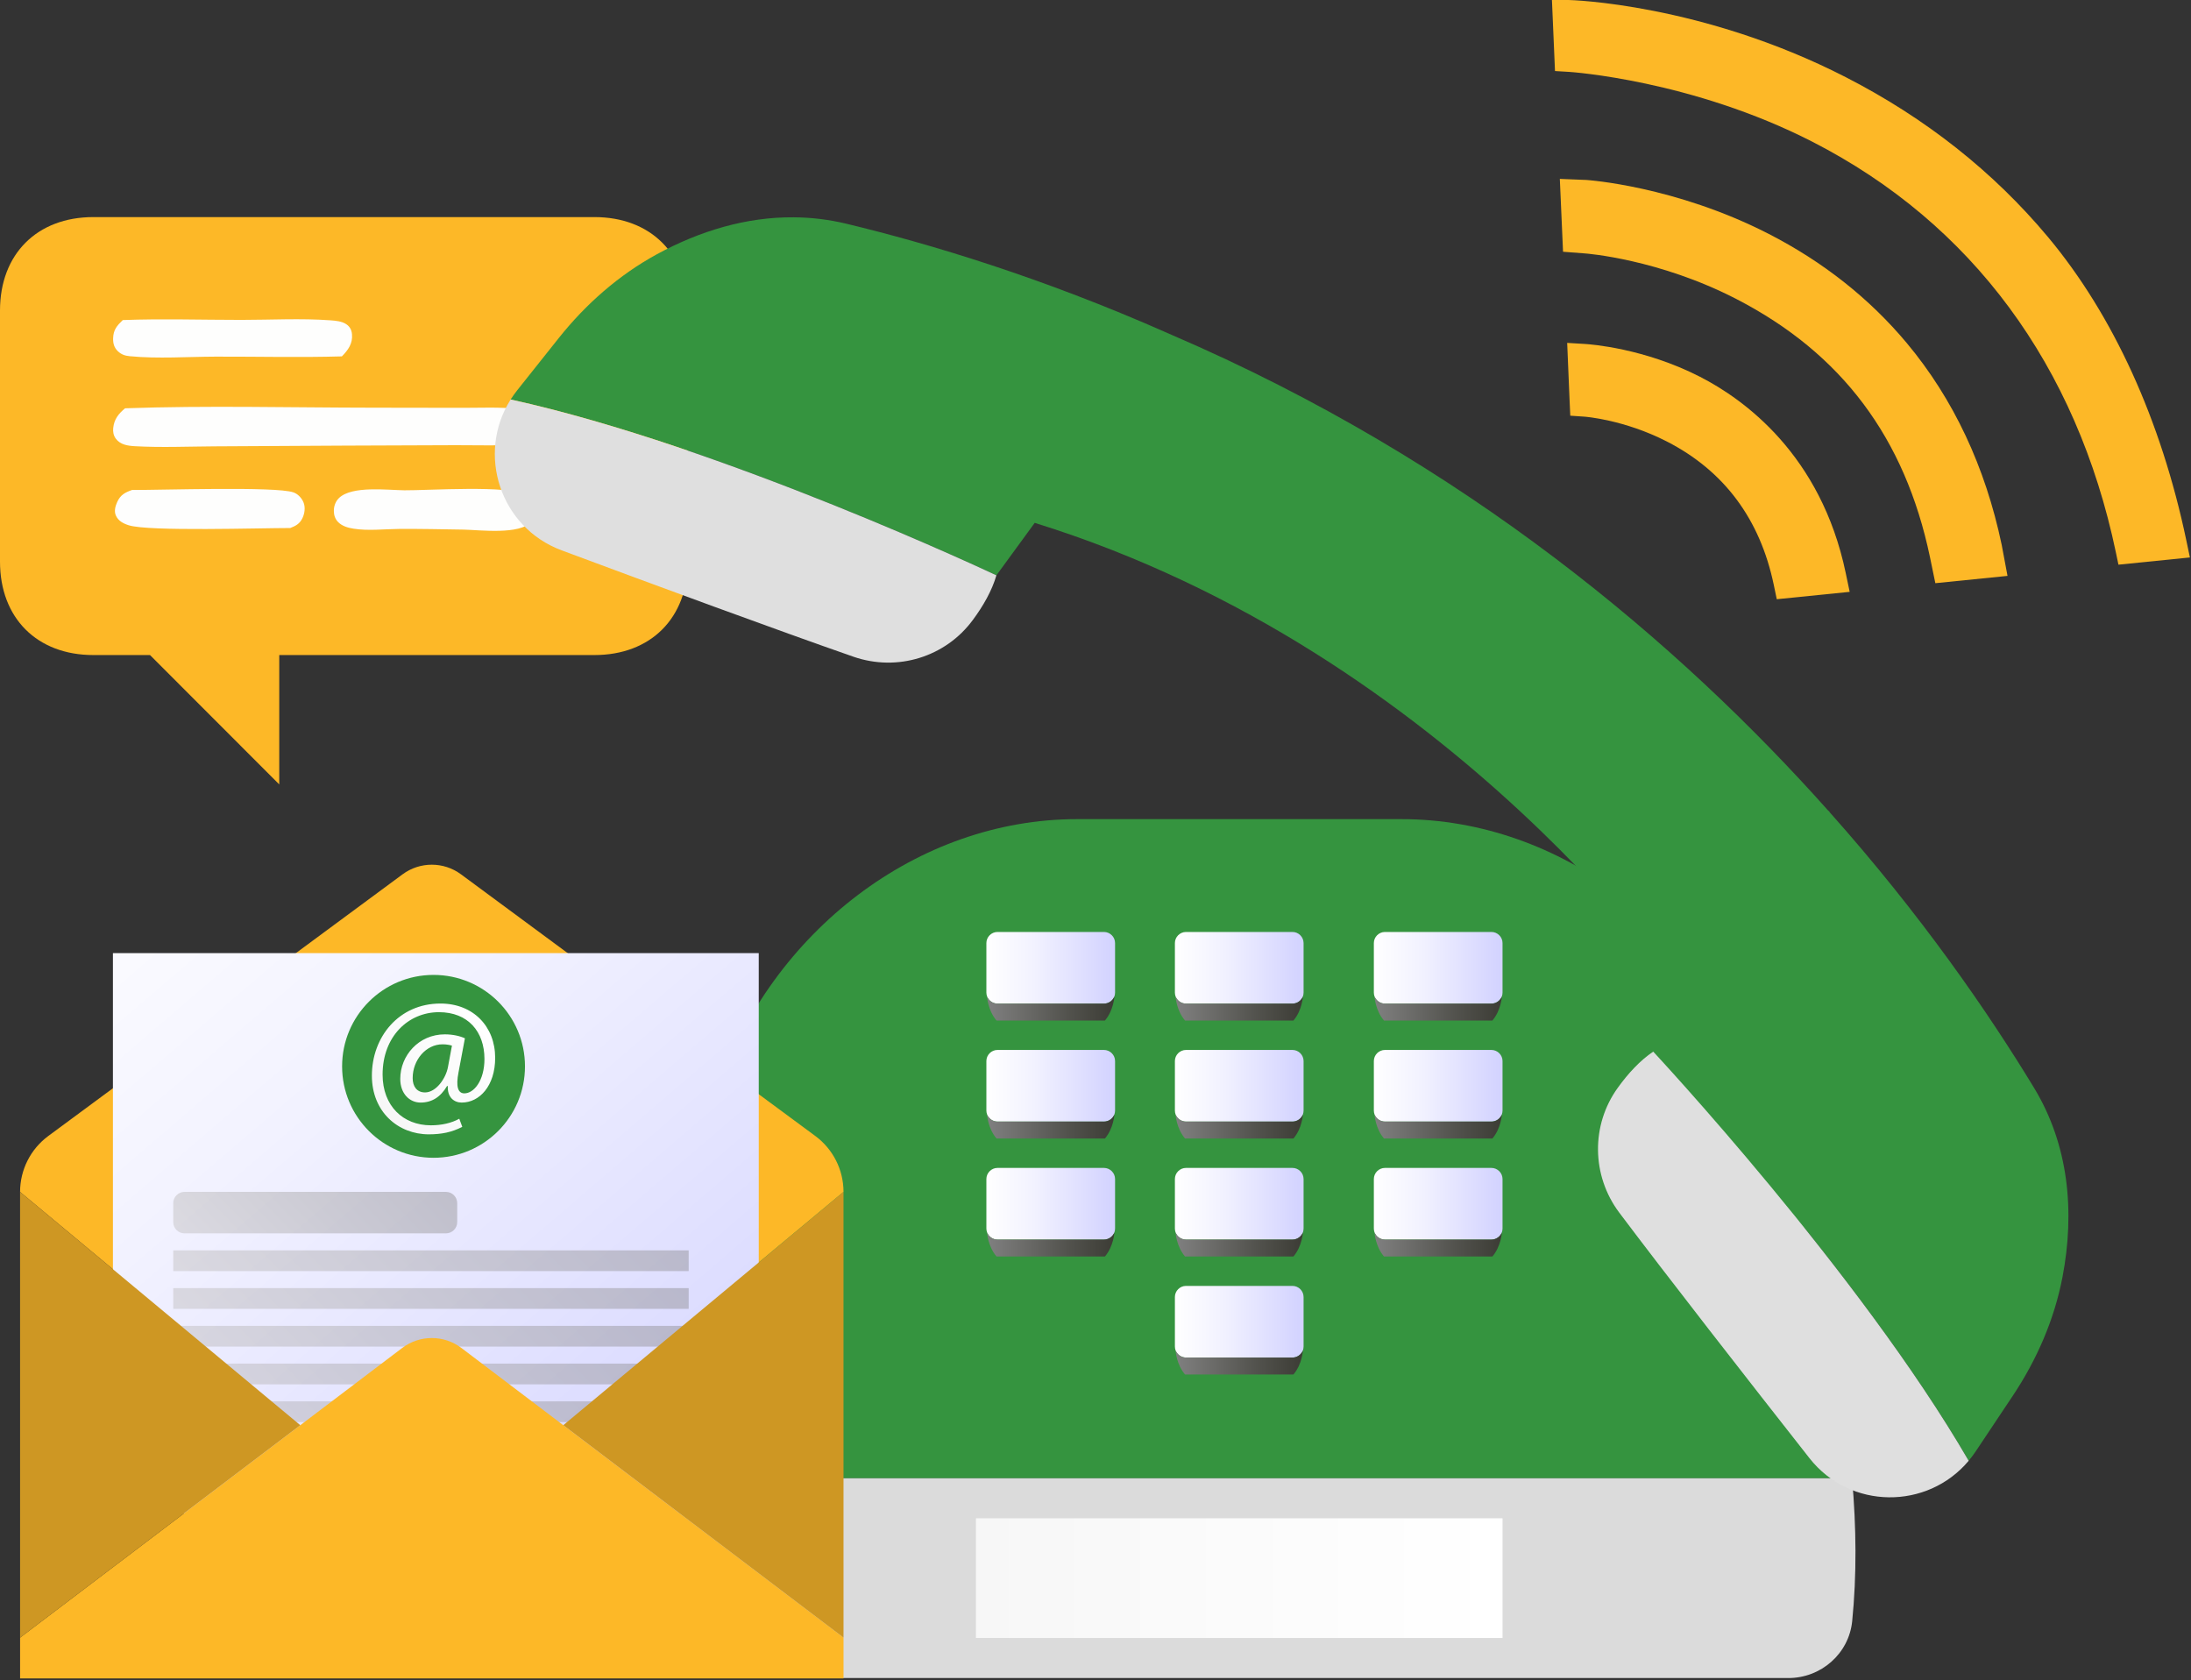 <svg xmlns="http://www.w3.org/2000/svg" width="1201" height="921" viewBox="0 0 1201 921" fill="none"><rect x="0" y="0" width="1201" height="921" fill="#333333" stroke="none"/><path d="M51.17 119H325.831C356.716 119 377 139.304 377 170.218V307.865C377 338.779 356.716 359.083 325.831 359.083H153.075V430L82.226 359.083H51.169C20.284 359.083 2.30427e-06 338.779 2.30427e-06 307.865V170.218C0.002 139.304 20.286 119 51.17 119Z" fill="#FDB827"></path><path d="M72.366 268.593C87.764 268.681 151.154 266.541 160.805 269.889C163.348 270.771 165.52 273.116 166.46 275.629C167.46 278.296 166.982 281.552 165.759 284.078C164.284 287.126 162.106 288.294 159.097 289.45C142.715 289.427 81.567 291.425 70.61 287.944C67.558 286.976 64.836 285.6 63.485 282.518C62.463 280.186 63.223 277.428 64.23 275.212C66.017 271.281 68.449 269.988 72.366 268.593Z" fill="#FEFEFD"></path><path d="M221.676 268.763C234.425 268.878 279.297 265.797 288.005 271.26C290.658 272.922 292.18 275.246 292.806 278.362C293.305 280.85 292.862 283.983 291.241 285.956C285.167 293.345 262.817 290.486 254.045 290.313C242.257 290.143 230.446 289.858 218.657 289.954C210.562 290.018 201.869 291.072 193.87 289.819C190.813 289.341 187.546 288.444 185.303 286.139C183.684 284.479 183.006 282.354 183 280.054C182.994 277.379 183.953 274.768 185.909 272.918C193.017 266.201 212.204 268.64 221.676 268.763Z" fill="#FEFEFD"></path><path d="M67.295 175.45C88.858 174.65 110.711 175.355 132.302 175.355C148.373 175.355 165.096 174.419 181.102 175.588C183.969 175.796 187.37 176.069 189.807 177.721C191.779 179.058 192.71 180.82 192.938 183.147C193.443 188.267 190.813 191.93 187.397 195.356C164.45 196.03 141.323 195.436 118.351 195.497C102.943 195.539 86.384 196.748 71.122 195.259C68.549 195.009 66.603 194.388 64.658 192.572C62.564 190.618 61.924 188.206 62.007 185.45C62.146 180.803 64.037 178.59 67.295 175.45Z" fill="#FEFEFD"></path><path d="M68.569 223.812C113.598 222.23 159.146 223.44 204.213 223.481L253.672 223.561C263.656 223.587 274.13 223.008 284.04 224.223C287.45 224.64 291.087 225.626 292.957 228.712C294.304 230.933 294.196 233.73 293.479 236.123C292.327 239.975 290.23 241.576 286.725 243.465C274.511 244.523 261.985 244.014 249.728 244.043L189.33 244.272L117.368 244.676C102.997 244.769 88.333 245.4 73.993 244.6C70.013 244.378 65.94 243.813 63.442 240.409C62.188 238.697 61.839 236.626 62.064 234.579C62.592 229.795 64.899 226.86 68.569 223.812Z" fill="#FEFEFD"></path><path d="M1015.2 810.331H343.378C349.393 738.678 370.184 663.463 393.052 597.527C423.124 510.43 503.018 449.024 590.412 449.024H768.169C855.563 449.024 935.457 510.43 965.529 597.527C988.397 663.462 1009.19 738.678 1015.2 810.331Z" fill="#35943F"></path><path d="M1015.28 888.666C1013.5 906.487 998.199 919.851 980.305 919.851H378.275C360.381 919.851 345.085 906.486 343.303 888.666C340.78 863.495 341.001 837.21 343.377 810.331H1015.2C1017.58 837.209 1017.8 863.495 1015.28 888.666Z" fill="#DBDBDB"></path><path d="M823.617 832.284H534.965V897.898H823.617V832.284Z" fill="url(#paint0_linear_905_19749)"></path><path d="M714.56 516.965V544.066C714.56 544.809 714.411 545.551 714.189 546.22C713.299 548.522 711.071 550.156 708.471 550.156H650.111C647.512 550.156 645.284 548.523 644.393 546.22C644.17 545.551 644.021 544.81 644.021 544.066V516.965C644.021 513.623 646.769 510.876 650.11 510.876H708.47C711.812 510.876 714.56 513.623 714.56 516.965Z" fill="url(#paint1_linear_905_19749)"></path><path d="M714.188 546.219C714.188 546.219 713.816 553.793 708.991 559.436H649.59C644.764 553.793 644.393 546.219 644.393 546.219C645.283 548.521 647.511 550.155 650.111 550.155H708.471C711.07 550.155 713.298 548.522 714.188 546.219Z" fill="url(#paint2_linear_905_19749)"></path><path d="M611.227 516.965V544.066C611.227 544.809 611.078 545.551 610.855 546.22C609.965 548.522 607.737 550.156 605.137 550.156H546.777C544.178 550.156 541.95 548.523 541.059 546.22C540.836 545.551 540.687 544.81 540.687 544.066V516.965C540.687 513.623 543.435 510.876 546.776 510.876H605.136C608.479 510.876 611.227 513.623 611.227 516.965Z" fill="url(#paint3_linear_905_19749)"></path><path d="M610.855 546.219C610.855 546.219 610.483 553.793 605.658 559.436H546.257C541.431 553.793 541.06 546.219 541.06 546.219C541.95 548.521 544.178 550.155 546.778 550.155H605.138C607.737 550.155 609.965 548.522 610.855 546.219Z" fill="url(#paint4_linear_905_19749)"></path><path d="M611.227 581.637V608.738C611.227 609.481 611.078 610.223 610.855 610.892C609.965 613.194 607.737 614.828 605.137 614.828H546.777C544.178 614.828 541.95 613.195 541.059 610.892C540.836 610.223 540.687 609.482 540.687 608.738V581.637C540.687 578.295 543.435 575.548 546.776 575.548H605.136C608.479 575.548 611.227 578.295 611.227 581.637Z" fill="url(#paint5_linear_905_19749)"></path><path d="M610.855 610.892C610.855 610.892 610.483 618.466 605.658 624.109H546.257C541.431 618.466 541.06 610.892 541.06 610.892C541.95 613.194 544.178 614.828 546.778 614.828H605.138C607.737 614.827 609.965 613.194 610.855 610.892Z" fill="url(#paint6_linear_905_19749)"></path><path d="M611.227 646.31V673.411C611.227 674.154 611.078 674.896 610.855 675.565C609.965 677.867 607.737 679.501 605.137 679.501H546.777C544.178 679.501 541.95 677.868 541.059 675.565C540.836 674.896 540.687 674.155 540.687 673.411V646.31C540.687 642.968 543.435 640.221 546.776 640.221H605.136C608.479 640.221 611.227 642.968 611.227 646.31Z" fill="url(#paint7_linear_905_19749)"></path><path d="M610.855 675.564C610.855 675.564 610.483 683.138 605.658 688.781H546.257C541.431 683.138 541.06 675.564 541.06 675.564C541.95 677.866 544.178 679.5 546.778 679.5H605.138C607.737 679.5 609.965 677.867 610.855 675.564Z" fill="url(#paint8_linear_905_19749)"></path><path d="M823.616 516.965V544.066C823.616 544.809 823.467 545.551 823.244 546.22C822.354 548.522 820.126 550.156 817.527 550.156H759.167C756.568 550.156 754.339 548.523 753.449 546.22C753.226 545.551 753.077 544.81 753.077 544.066V516.965C753.077 513.623 755.825 510.876 759.166 510.876H817.526C820.868 510.876 823.616 513.623 823.616 516.965Z" fill="url(#paint9_linear_905_19749)"></path><path d="M823.245 546.219C823.245 546.219 822.873 553.793 818.048 559.436H758.647C753.821 553.793 753.45 546.219 753.45 546.219C754.34 548.521 756.568 550.155 759.168 550.155H817.528C820.127 550.155 822.355 548.522 823.245 546.219Z" fill="url(#paint10_linear_905_19749)"></path><path d="M823.616 581.637V608.738C823.616 609.481 823.467 610.223 823.244 610.892C822.354 613.194 820.126 614.828 817.527 614.828H759.167C756.568 614.828 754.339 613.195 753.449 610.892C753.226 610.223 753.077 609.482 753.077 608.738V581.637C753.077 578.295 755.825 575.548 759.166 575.548H817.526C820.868 575.548 823.616 578.295 823.616 581.637Z" fill="url(#paint11_linear_905_19749)"></path><path d="M823.245 610.892C823.245 610.892 822.873 618.466 818.048 624.109H758.647C753.821 618.466 753.45 610.892 753.45 610.892C754.34 613.194 756.568 614.828 759.168 614.828H817.528C820.127 614.827 822.355 613.194 823.245 610.892Z" fill="url(#paint12_linear_905_19749)"></path><path d="M823.616 646.31V673.411C823.616 674.154 823.467 674.896 823.244 675.565C822.354 677.867 820.126 679.501 817.527 679.501H759.167C756.568 679.501 754.339 677.868 753.449 675.565C753.226 674.896 753.077 674.155 753.077 673.411V646.31C753.077 642.968 755.825 640.221 759.166 640.221H817.526C820.868 640.221 823.616 642.968 823.616 646.31Z" fill="url(#paint13_linear_905_19749)"></path><path d="M823.245 675.564C823.245 675.564 822.873 683.138 818.048 688.781H758.647C753.821 683.138 753.45 675.564 753.45 675.564C754.34 677.866 756.568 679.5 759.168 679.5H817.528C820.127 679.5 822.355 677.867 823.245 675.564Z" fill="url(#paint14_linear_905_19749)"></path><path d="M714.56 581.637V608.738C714.56 609.481 714.411 610.223 714.189 610.892C713.299 613.194 711.071 614.828 708.471 614.828H650.111C647.512 614.828 645.284 613.195 644.393 610.892C644.17 610.223 644.021 609.482 644.021 608.738V581.637C644.021 578.295 646.769 575.548 650.11 575.548H708.47C711.812 575.548 714.56 578.295 714.56 581.637Z" fill="url(#paint15_linear_905_19749)"></path><path d="M714.188 610.892C714.188 610.892 713.816 618.466 708.991 624.109H649.59C644.764 618.466 644.393 610.892 644.393 610.892C645.283 613.194 647.511 614.828 650.111 614.828H708.471C711.07 614.827 713.298 613.194 714.188 610.892Z" fill="url(#paint16_linear_905_19749)"></path><path d="M714.56 646.31V673.411C714.56 674.154 714.411 674.896 714.189 675.565C713.299 677.867 711.071 679.501 708.471 679.501H650.111C647.512 679.501 645.284 677.868 644.393 675.565C644.17 674.896 644.021 674.155 644.021 673.411V646.31C644.021 642.968 646.769 640.221 650.11 640.221H708.47C711.812 640.221 714.56 642.968 714.56 646.31Z" fill="url(#paint17_linear_905_19749)"></path><path d="M714.188 675.564C714.188 675.564 713.816 683.138 708.991 688.781H649.59C644.764 683.138 644.393 675.564 644.393 675.564C645.283 677.866 647.511 679.5 650.111 679.5H708.471C711.07 679.5 713.298 677.867 714.188 675.564Z" fill="url(#paint18_linear_905_19749)"></path><path d="M714.56 710.982V738.083C714.56 738.826 714.411 739.568 714.189 740.237C713.299 742.539 711.071 744.173 708.471 744.173H650.111C647.512 744.173 645.284 742.54 644.393 740.237C644.17 739.568 644.021 738.827 644.021 738.083V710.982C644.021 707.64 646.769 704.893 650.11 704.893H708.47C711.812 704.893 714.56 707.64 714.56 710.982Z" fill="url(#paint19_linear_905_19749)"></path><path d="M714.188 740.237C714.188 740.237 713.816 747.811 708.991 753.454H649.59C644.764 747.811 644.393 740.237 644.393 740.237C645.283 742.539 647.511 744.173 650.111 744.173H708.471C711.07 744.172 713.298 742.539 714.188 740.237Z" fill="url(#paint20_linear_905_19749)"></path><path d="M279.91 219.001C396.346 244.553 546.181 315.38 546.181 315.38L567.181 286.618C797.162 357.97 926.362 548.868 926.362 548.868L906.21 576.468C906.21 576.468 1019.33 697.636 1079.13 800.759C1080.48 799.159 1081.73 797.445 1082.95 795.659L1103.23 765.258C1116.44 745.46 1126.05 723.442 1130.55 700.086C1137.44 664.101 1133.96 627.573 1114.94 596.273C1090 555.214 1053.16 501.543 1002.43 444.684C920.812 353.022 803.354 252.92 642.379 183.625C641.496 183.248 640.614 182.871 639.781 182.485C571.232 152.167 509.887 133.7 463.746 122.593C454.147 120.306 444.549 119.177 435.014 119.12C409.109 118.913 383.628 126.543 360.113 139.35C339.235 150.742 321.192 166.608 306.357 185.219L283.606 213.817C282.275 215.517 281.024 217.231 279.91 219.001Z" fill="#35943F"></path><path d="M886.884 596.165C871.987 616.69 872.401 644.429 887.555 664.669C913.673 699.417 957.756 755.923 991.835 799.29C1014.13 827.684 1056.56 827.707 1079.13 800.76C1019.33 697.637 906.209 576.469 906.209 576.469C899.012 581.324 892.426 588.452 886.884 596.165Z" fill="#DFDFDF"></path><path d="M279.91 219.001C261.087 248.685 274.032 289.092 307.867 301.681C359.581 320.955 426.8 345.714 467.851 360.009C491.774 368.3 518.292 360.225 533.305 339.785C538.963 332.157 543.755 323.764 546.18 315.379C546.18 315.379 396.346 244.553 279.91 219.001Z" fill="#DFDFDF"></path><path d="M1002.77 444.952L1002.08 444.449L1002.81 444.894L1002.77 444.952Z" fill="url(#paint21_linear_905_19749)"></path><path d="M1013.9 324.434L973.941 328.474L972.283 320.526C964.726 284.478 945.02 258.068 913.715 242.029C890.223 229.992 868.803 228.421 868.587 228.405L860.751 227.871L860.392 220.019L859.053 187.965L868.746 188.547C871.999 188.746 901.366 190.915 931.89 206.555C955.869 218.839 998.119 249.132 1011.72 314.03L1013.9 324.434Z" fill="#FDB827"></path><path d="M1100.42 315.687L1060.86 319.686L1057.91 305.39C1044.21 240.014 1009.55 193.762 951.954 163.996C909.202 141.898 869.311 138.957 868.913 138.933L856.785 137.999L856.43 129.943L855.024 98.069L869.527 98.643C870.005 98.675 918.083 101.856 969.412 128.154C999.298 143.46 1024.81 163.644 1045.26 188.125C1070.78 218.688 1088.25 255.861 1097.22 298.613L1100.42 315.687Z" fill="#FDB827"></path><path d="M1200.4 305.579L1161.23 309.539L1159.82 302.813C1138.33 200.297 1080.83 122.469 993.535 77.74C927.442 43.884 860.926 39.46 860.264 39.42L852.372 38.942L850.698 0H859.849C860.543 0 932.742 1.818 1011.7 42.274C1055.43 64.674 1092.75 94.17 1122.62 129.947C1158.41 172.803 1184.62 230.343 1198.46 296.34L1200.4 305.579Z" fill="#FDB827"></path><path d="M446.905 622.71L252.681 479.267C243.171 472.243 230.191 472.245 220.681 479.269L26.465 622.722C16.74 629.905 11.002 641.277 11.002 653.367L443.923 653.355L11 653.37L164.609 781.253L220.421 738.948C230.039 731.658 243.335 731.655 252.955 738.943L308.763 781.251L308.77 781.243L462.365 653.355H462.37C462.369 641.265 456.63 629.893 446.905 622.71Z" fill="#FDB827"></path><path d="M415.909 522.472H61.903V829.709H415.909V522.472Z" fill="url(#paint22_linear_905_19749)"></path><path d="M237.647 634.661C265.329 634.661 287.769 612.22 287.769 584.539C287.769 556.857 265.329 534.417 237.647 534.417C209.966 534.417 187.525 556.857 187.525 584.539C187.525 612.22 209.966 634.661 237.647 634.661Z" fill="#35943F"></path><path d="M253.401 617.684C247.736 620.672 241.967 621.805 235.064 621.806C218.169 621.806 203.849 609.444 203.849 589.666C203.848 568.445 218.58 550.108 241.449 550.108C259.373 550.107 271.426 562.675 271.427 579.878C271.427 595.33 262.775 604.396 253.091 604.396C248.97 604.396 245.158 601.615 245.467 595.331H245.055C241.45 601.409 236.711 604.397 230.53 604.397C224.555 604.397 219.404 599.556 219.404 591.418C219.403 578.644 229.499 567.003 243.818 567.002C248.248 567.002 252.162 567.929 254.841 569.165L251.339 587.811C249.794 595.64 251.03 599.246 254.43 599.348C259.683 599.451 265.555 592.446 265.555 580.496C265.554 565.559 256.592 554.846 240.625 554.846C223.833 554.846 209.721 568.135 209.721 589.048C209.721 606.251 220.951 616.862 236.197 616.861C242.07 616.861 247.529 615.624 251.753 613.255L253.401 617.684ZM247.734 573.182C246.704 572.873 244.952 572.461 242.583 572.461C233.518 572.461 226.204 581.012 226.204 591.004C226.204 595.537 228.471 598.833 233.003 598.833C238.978 598.833 244.438 591.21 245.571 584.823L247.734 573.182Z" fill="url(#paint23_linear_905_19749)"></path><path opacity="0.39" d="M244.436 676.089H101.145C97.726 676.089 94.954 673.317 94.954 669.898V659.547C94.954 656.128 97.726 653.355 101.145 653.355H244.436C247.855 653.355 250.627 656.128 250.627 659.547V669.898C250.627 673.317 247.856 676.089 244.436 676.089Z" fill="url(#paint24_linear_905_19749)"></path><path opacity="0.39" d="M377.499 685.416H94.954V696.782H377.499V685.416Z" fill="url(#paint25_linear_905_19749)"></path><path opacity="0.39" d="M377.499 706.108H94.954V717.475H377.499V706.108Z" fill="url(#paint26_linear_905_19749)"></path><path opacity="0.39" d="M377.499 726.8H94.954V738.167H377.499V726.8Z" fill="url(#paint27_linear_905_19749)"></path><path opacity="0.39" d="M377.499 747.493H94.954V758.86H377.499V747.493Z" fill="url(#paint28_linear_905_19749)"></path><path opacity="0.39" d="M377.499 768.187H94.954V779.553H377.499V768.187Z" fill="url(#paint29_linear_905_19749)"></path><path d="M462.375 897.683V920.054L11.01 920.069V897.698L164.609 781.254L220.421 738.948C230.039 731.658 243.335 731.655 252.955 738.943L308.763 781.251L308.77 781.244L462.375 897.683Z" fill="#FDB827"></path><path d="M164.609 781.254L11.01 897.698L11 653.371L164.609 781.254Z" fill="#CE9723"></path><path d="M462.365 653.355L462.375 897.682L308.77 781.245L462.365 653.355Z" fill="#CE9723"></path><defs><linearGradient id="paint0_linear_905_19749" x1="534.965" y1="865.091" x2="823.616" y2="865.091" gradientUnits="userSpaceOnUse"><stop stop-color="#F7F7F7"></stop><stop offset="1" stop-color="white"></stop></linearGradient><linearGradient id="paint1_linear_905_19749" x1="644.021" y1="530.515" x2="714.56" y2="530.515" gradientUnits="userSpaceOnUse"><stop offset="0.003" stop-color="white"></stop><stop offset="0.367" stop-color="#F2F2FF"></stop><stop offset="1" stop-color="#D2D2FF"></stop></linearGradient><linearGradient id="paint2_linear_905_19749" x1="644.393" y1="552.828" x2="714.188" y2="552.828" gradientUnits="userSpaceOnUse"><stop stop-color="#808080"></stop><stop offset="0.639" stop-color="#52524D"></stop><stop offset="1" stop-color="#3C3C35"></stop></linearGradient><linearGradient id="paint3_linear_905_19749" x1="540.688" y1="530.515" x2="611.227" y2="530.515" gradientUnits="userSpaceOnUse"><stop offset="0.003" stop-color="white"></stop><stop offset="0.367" stop-color="#F2F2FF"></stop><stop offset="1" stop-color="#D2D2FF"></stop></linearGradient><linearGradient id="paint4_linear_905_19749" x1="541.06" y1="552.828" x2="610.855" y2="552.828" gradientUnits="userSpaceOnUse"><stop stop-color="#808080"></stop><stop offset="0.639" stop-color="#52524D"></stop><stop offset="1" stop-color="#3C3C35"></stop></linearGradient><linearGradient id="paint5_linear_905_19749" x1="540.688" y1="595.188" x2="611.227" y2="595.188" gradientUnits="userSpaceOnUse"><stop offset="0.003" stop-color="white"></stop><stop offset="0.367" stop-color="#F2F2FF"></stop><stop offset="1" stop-color="#D2D2FF"></stop></linearGradient><linearGradient id="paint6_linear_905_19749" x1="541.06" y1="617.5" x2="610.855" y2="617.5" gradientUnits="userSpaceOnUse"><stop stop-color="#808080"></stop><stop offset="0.639" stop-color="#52524D"></stop><stop offset="1" stop-color="#3C3C35"></stop></linearGradient><linearGradient id="paint7_linear_905_19749" x1="540.688" y1="659.86" x2="611.227" y2="659.86" gradientUnits="userSpaceOnUse"><stop offset="0.003" stop-color="white"></stop><stop offset="0.367" stop-color="#F2F2FF"></stop><stop offset="1" stop-color="#D2D2FF"></stop></linearGradient><linearGradient id="paint8_linear_905_19749" x1="541.06" y1="682.173" x2="610.855" y2="682.173" gradientUnits="userSpaceOnUse"><stop stop-color="#808080"></stop><stop offset="0.639" stop-color="#52524D"></stop><stop offset="1" stop-color="#3C3C35"></stop></linearGradient><linearGradient id="paint9_linear_905_19749" x1="753.078" y1="530.515" x2="823.616" y2="530.515" gradientUnits="userSpaceOnUse"><stop offset="0.003" stop-color="white"></stop><stop offset="0.367" stop-color="#F2F2FF"></stop><stop offset="1" stop-color="#D2D2FF"></stop></linearGradient><linearGradient id="paint10_linear_905_19749" x1="753.449" y1="552.828" x2="823.245" y2="552.828" gradientUnits="userSpaceOnUse"><stop stop-color="#808080"></stop><stop offset="0.639" stop-color="#52524D"></stop><stop offset="1" stop-color="#3C3C35"></stop></linearGradient><linearGradient id="paint11_linear_905_19749" x1="753.078" y1="595.188" x2="823.616" y2="595.188" gradientUnits="userSpaceOnUse"><stop offset="0.003" stop-color="white"></stop><stop offset="0.367" stop-color="#F2F2FF"></stop><stop offset="1" stop-color="#D2D2FF"></stop></linearGradient><linearGradient id="paint12_linear_905_19749" x1="753.449" y1="617.5" x2="823.245" y2="617.5" gradientUnits="userSpaceOnUse"><stop stop-color="#808080"></stop><stop offset="0.639" stop-color="#52524D"></stop><stop offset="1" stop-color="#3C3C35"></stop></linearGradient><linearGradient id="paint13_linear_905_19749" x1="753.078" y1="659.86" x2="823.616" y2="659.86" gradientUnits="userSpaceOnUse"><stop offset="0.003" stop-color="white"></stop><stop offset="0.367" stop-color="#F2F2FF"></stop><stop offset="1" stop-color="#D2D2FF"></stop></linearGradient><linearGradient id="paint14_linear_905_19749" x1="753.449" y1="682.173" x2="823.245" y2="682.173" gradientUnits="userSpaceOnUse"><stop stop-color="#808080"></stop><stop offset="0.639" stop-color="#52524D"></stop><stop offset="1" stop-color="#3C3C35"></stop></linearGradient><linearGradient id="paint15_linear_905_19749" x1="644.021" y1="595.188" x2="714.56" y2="595.188" gradientUnits="userSpaceOnUse"><stop offset="0.003" stop-color="white"></stop><stop offset="0.367" stop-color="#F2F2FF"></stop><stop offset="1" stop-color="#D2D2FF"></stop></linearGradient><linearGradient id="paint16_linear_905_19749" x1="644.393" y1="617.5" x2="714.188" y2="617.5" gradientUnits="userSpaceOnUse"><stop stop-color="#808080"></stop><stop offset="0.639" stop-color="#52524D"></stop><stop offset="1" stop-color="#3C3C35"></stop></linearGradient><linearGradient id="paint17_linear_905_19749" x1="644.021" y1="659.86" x2="714.56" y2="659.86" gradientUnits="userSpaceOnUse"><stop offset="0.003" stop-color="white"></stop><stop offset="0.367" stop-color="#F2F2FF"></stop><stop offset="1" stop-color="#D2D2FF"></stop></linearGradient><linearGradient id="paint18_linear_905_19749" x1="644.393" y1="682.173" x2="714.188" y2="682.173" gradientUnits="userSpaceOnUse"><stop stop-color="#808080"></stop><stop offset="0.639" stop-color="#52524D"></stop><stop offset="1" stop-color="#3C3C35"></stop></linearGradient><linearGradient id="paint19_linear_905_19749" x1="644.021" y1="724.533" x2="714.56" y2="724.533" gradientUnits="userSpaceOnUse"><stop offset="0.003" stop-color="white"></stop><stop offset="0.367" stop-color="#F2F2FF"></stop><stop offset="1" stop-color="#D2D2FF"></stop></linearGradient><linearGradient id="paint20_linear_905_19749" x1="644.393" y1="746.846" x2="714.188" y2="746.846" gradientUnits="userSpaceOnUse"><stop stop-color="#808080"></stop><stop offset="0.639" stop-color="#52524D"></stop><stop offset="1" stop-color="#3C3C35"></stop></linearGradient><linearGradient id="paint21_linear_905_19749" x1="1002.79" y1="444.923" x2="1002.1" y2="444.419" gradientUnits="userSpaceOnUse"><stop stop-color="#F5F5F5"></stop><stop offset="0.405" stop-color="#DDDDDD"></stop><stop offset="1" stop-color="#B3B3B3"></stop></linearGradient><linearGradient id="paint22_linear_905_19749" x1="41.602" y1="446.113" x2="401.206" y2="865.268" gradientUnits="userSpaceOnUse"><stop offset="0.003" stop-color="white"></stop><stop offset="0.367" stop-color="#F2F2FF"></stop><stop offset="1" stop-color="#D2D2FF"></stop></linearGradient><linearGradient id="paint23_linear_905_19749" x1="211.496" y1="611.501" x2="264.387" y2="559.795" gradientUnits="userSpaceOnUse"><stop stop-color="#F7F7F7"></stop><stop offset="1" stop-color="white"></stop></linearGradient><linearGradient id="paint24_linear_905_19749" x1="129.142" y1="707.393" x2="216.44" y2="622.052" gradientUnits="userSpaceOnUse"><stop stop-color="#B7B4B1"></stop><stop offset="0.546" stop-color="#959390"></stop><stop offset="1" stop-color="#7D7B79"></stop></linearGradient><linearGradient id="paint25_linear_905_19749" x1="161.149" y1="764.494" x2="311.304" y2="617.703" gradientUnits="userSpaceOnUse"><stop stop-color="#B7B4B1"></stop><stop offset="0.546" stop-color="#959390"></stop><stop offset="1" stop-color="#7D7B79"></stop></linearGradient><linearGradient id="paint26_linear_905_19749" x1="161.149" y1="785.187" x2="311.303" y2="638.396" gradientUnits="userSpaceOnUse"><stop stop-color="#B7B4B1"></stop><stop offset="0.546" stop-color="#959390"></stop><stop offset="1" stop-color="#7D7B79"></stop></linearGradient><linearGradient id="paint27_linear_905_19749" x1="161.149" y1="805.88" x2="311.305" y2="659.089" gradientUnits="userSpaceOnUse"><stop stop-color="#B7B4B1"></stop><stop offset="0.546" stop-color="#959390"></stop><stop offset="1" stop-color="#7D7B79"></stop></linearGradient><linearGradient id="paint28_linear_905_19749" x1="161.149" y1="826.573" x2="311.305" y2="679.782" gradientUnits="userSpaceOnUse"><stop stop-color="#B7B4B1"></stop><stop offset="0.546" stop-color="#959390"></stop><stop offset="1" stop-color="#7D7B79"></stop></linearGradient><linearGradient id="paint29_linear_905_19749" x1="161.149" y1="847.265" x2="311.303" y2="700.474" gradientUnits="userSpaceOnUse"><stop stop-color="#B7B4B1"></stop><stop offset="0.546" stop-color="#959390"></stop><stop offset="1" stop-color="#7D7B79"></stop></linearGradient></defs></svg>